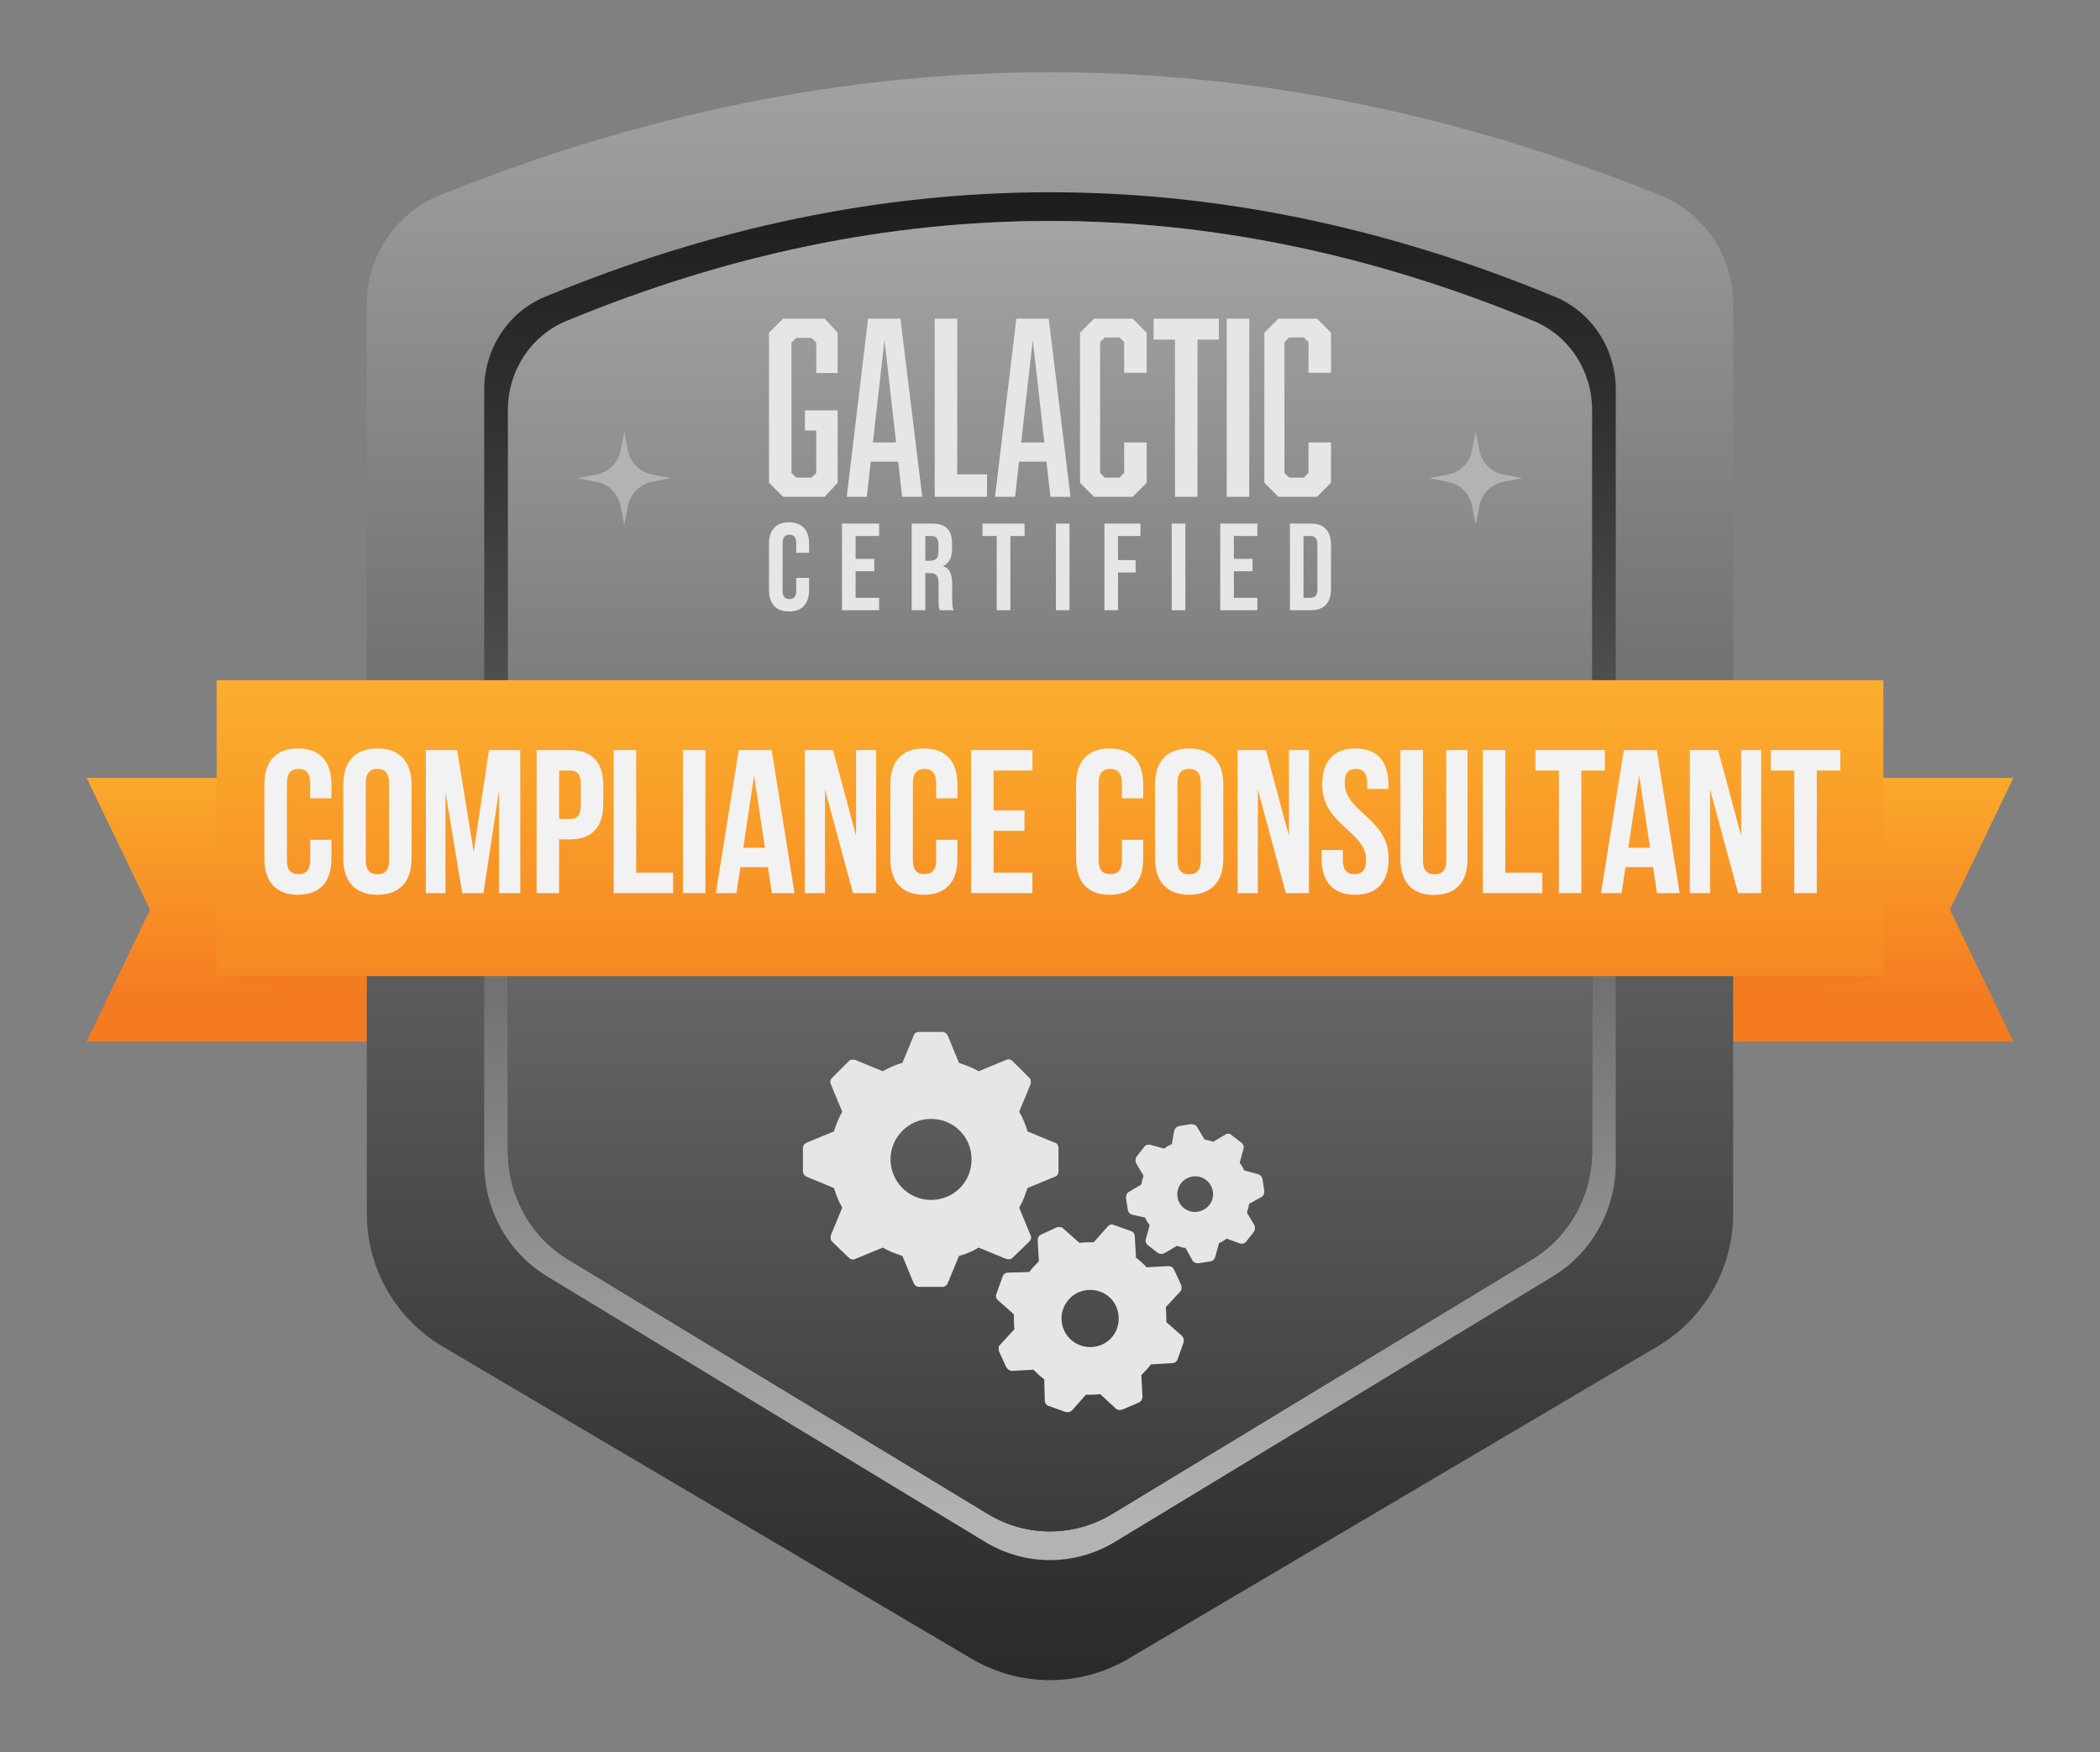 <?xml version="1.0" encoding="UTF-8"?>
<svg xmlns="http://www.w3.org/2000/svg" xmlns:xlink="http://www.w3.org/1999/xlink" viewBox="0 0 1284.32 1071.87">
  <rect x="0" y="0" width="1284.32" height="1071.87" fill="#808080" stroke="none"/>
  <defs>
    <style>
      .cls-1 {
        fill: #e6e6e6;
      }

      .cls-2 {
        fill: url(#linear-gradient-7);
      }

      .cls-3 {
        fill: url(#linear-gradient-5);
      }

      .cls-4 {
        fill: url(#linear-gradient-6);
      }

      .cls-5 {
        fill: url(#linear-gradient-4);
      }

      .cls-6 {
        fill: url(#linear-gradient-3);
      }

      .cls-7 {
        fill: url(#linear-gradient-2);
      }

      .cls-8 {
        fill: url(#linear-gradient);
      }

      .cls-9 {
        isolation: isolate;
      }

      .cls-10 {
        fill: #f2f2f2;
      }

      .cls-11 {
        fill: #b3b3b3;
      }

      .cls-12 {
        fill: #f47b20;
        mix-blend-mode: multiply;
        opacity: .75;
      }
    </style>
    <linearGradient id="linear-gradient" x1="-8958.08" y1="611.74" x2="-8958.08" y2="454.41" gradientTransform="translate(-7844.55) rotate(-180) scale(1 -1)" gradientUnits="userSpaceOnUse">
      <stop offset="0" stop-color="#f47b20"/>
      <stop offset=".97" stop-color="#fbaf2d"/>
      <stop offset="1" stop-color="#fcb12e"/>
    </linearGradient>
    <linearGradient id="linear-gradient-2" x1="1408.11" y1="611.74" x2="1408.11" y2="454.41" gradientTransform="translate(-1237.33)" xlink:href="#linear-gradient"/>
    <linearGradient id="linear-gradient-3" x1="642.16" y1="1194.64" x2="642.16" y2="-86.96" gradientUnits="userSpaceOnUse">
      <stop offset="0" stop-color="#1a1a1a"/>
      <stop offset=".2" stop-color="#333"/>
      <stop offset=".63" stop-color="#757575"/>
      <stop offset="1" stop-color="#b3b3b3"/>
    </linearGradient>
    <linearGradient id="linear-gradient-4" x1="642.16" y1="101.49" x2="642.16" y2="931.4" xlink:href="#linear-gradient-3"/>
    <linearGradient id="linear-gradient-5" x1="642.16" y1="1240.19" x2="642.16" y2="29.63" gradientUnits="userSpaceOnUse">
      <stop offset="0" stop-color="#1a1a1a"/>
      <stop offset=".38" stop-color="#333"/>
      <stop offset="1" stop-color="#666"/>
    </linearGradient>
    <linearGradient id="linear-gradient-6" x1="642.16" y1="1240.19" x2="642.16" y2="29.63" xlink:href="#linear-gradient-3"/>
    <linearGradient id="linear-gradient-7" x1="642.16" y1="659.62" x2="642.16" y2="405.2" gradientTransform="matrix(1,0,0,1,0,0)" xlink:href="#linear-gradient"/>
  </defs>
  <g class="cls-9">
    <g id="Layer_1" data-name="Layer 1">
      <g>
        <g>
          <polygon class="cls-8" points="1231.36 637.08 995.7 637.08 995.7 475.78 1231.36 475.78 1192.57 556.43 1231.36 637.08"/>
          <polygon class="cls-12" points="1151.83 597.08 995.7 637.08 995.7 597.08 1151.83 597.08"/>
        </g>
        <g>
          <polygon class="cls-7" points="52.96 637.08 288.62 637.08 288.62 475.78 52.96 475.78 91.75 556.43 52.96 637.08"/>
          <polygon class="cls-12" points="132.48 597.08 288.62 637.08 288.62 597.08 132.48 597.08"/>
        </g>
      </g>
      <g>
        <path class="cls-6" d="M270.71,823.61l323.49,190.97c29.59,17.46,66.33,17.46,95.91,0l323.49-190.97c28.74-16.97,46.38-47.86,46.38-81.23V185.99c0-29.28-17.75-55.7-44.91-66.65-248.61-100.2-497.22-100.2-745.83,0-27.16,10.94-44.91,37.37-44.91,66.65v556.38c0,33.38,17.64,64.27,46.38,81.23Z"/>
        <path class="cls-5" d="M334.54,780.66l267.9,162.45c24.5,14.86,54.93,14.86,79.43,0l267.9-162.45c23.8-14.43,38.41-40.71,38.41-69.11V238.24c0-24.91-14.7-47.39-37.19-56.7-205.89-85.24-411.78-85.24-617.67,0-22.49,9.31-37.19,31.79-37.19,56.7v473.31c0,28.39,14.61,54.67,38.41,69.11Z"/>
        <path class="cls-3" d="M347.45,770.39l256.66,155.64c23.47,14.23,52.62,14.23,76.1,0l256.66-155.64c22.8-13.83,36.8-39.01,36.8-66.21V250.73c0-23.86-14.08-45.4-35.63-54.32-197.25-81.66-394.5-81.66-591.76,0-21.55,8.92-35.63,30.46-35.63,54.32v453.46c0,27.2,13.99,52.38,36.8,66.21Z"/>
        <path class="cls-4" d="M347.45,770.39l256.66,155.64c23.47,14.23,52.62,14.23,76.1,0l256.66-155.64c22.8-13.83,36.8-39.01,36.8-66.21V250.73c0-23.86-14.08-45.4-35.63-54.32-197.25-81.66-394.5-81.66-591.76,0-21.55,8.92-35.63,30.46-35.63,54.32v453.46c0,27.2,13.99,52.38,36.8,66.21Z"/>
      </g>
      <rect class="cls-2" x="132.48" y="416.03" width="1019.35" height="181.04"/>
      <path class="cls-1" d="M473.44,370.59c-2.09-2.27-3.14-5.47-3.14-9.61v-28.46c0-4.14,1.05-7.34,3.14-9.61,2.09-2.27,5.13-3.41,9.12-3.41s7.03,1.14,9.12,3.41c2.09,2.27,3.14,5.48,3.14,9.61v5.6h-7.87v-6.13c0-3.28-1.39-4.92-4.16-4.92s-4.16,1.64-4.16,4.92v29.6c0,3.23,1.39,4.84,4.16,4.84s4.16-1.61,4.16-4.84v-8.1h7.87v7.5c0,4.14-1.05,7.34-3.14,9.61-2.09,2.27-5.14,3.41-9.12,3.41s-7.03-1.14-9.12-3.41ZM514.95,320.26h22.71v7.57h-14.38v14h11.43v7.57h-11.43v16.27h14.38v7.57h-22.71v-52.99ZM557.57,320.26h12.34c4.29,0,7.42,1,9.39,2.99,1.97,1.99,2.95,5.06,2.95,9.2v3.26c0,5.5-1.82,8.98-5.45,10.44v.15c2.02.61,3.44,1.84,4.28,3.71.83,1.87,1.25,4.36,1.25,7.49v9.31c0,1.51.05,2.74.15,3.67.1.93.35,1.85.76,2.76h-8.48c-.3-.86-.51-1.66-.61-2.42-.1-.76-.15-2.12-.15-4.09v-9.69c0-2.42-.39-4.11-1.17-5.07-.78-.96-2.13-1.44-4.05-1.44h-2.88v22.71h-8.33v-52.99ZM568.92,342.97c1.67,0,2.91-.43,3.75-1.29.83-.86,1.25-2.3,1.25-4.31v-4.09c0-1.92-.34-3.3-1.02-4.16-.68-.86-1.75-1.28-3.22-1.28h-3.78v15.14h3.03ZM609.57,327.83h-8.7v-7.57h25.74v7.57h-8.7v45.42h-8.33v-45.42ZM645.76,320.26h8.33v52.99h-8.33v-52.99ZM675.43,320.26h22.03v7.57h-13.7v14.76h10.75v7.57h-10.75v23.09h-8.33v-52.99ZM716.61,320.26h8.33v52.99h-8.33v-52.99ZM746.28,320.26h22.71v7.57h-14.38v14h11.43v7.57h-11.43v16.27h14.38v7.57h-22.71v-52.99ZM788.89,320.26h12.72c4.14,0,7.24,1.11,9.31,3.33,2.07,2.22,3.1,5.48,3.1,9.76v26.8c0,4.29-1.03,7.54-3.1,9.76-2.07,2.22-5.17,3.33-9.31,3.33h-12.72v-52.99ZM801.46,365.67c1.36,0,2.41-.4,3.14-1.21s1.1-2.12,1.1-3.94v-27.55c0-1.82-.37-3.13-1.1-3.94-.73-.81-1.78-1.21-3.14-1.21h-4.24v37.85h4.24ZM512.28,250.96h-19.98v12.34h6.89v25.97l-2.87,2.87h-9.38l-2.87-2.87v-79.73l2.87-2.87h9.38l2.87,2.87v18.63h13.1v-24.66l-7.93-8.6h-25.44l-8.6,8.6v91.78l8.6,8.6h25.44l7.93-8.6v-44.33ZM551.72,303.89h12.31l-13.34-108.99h-19.79l-13.05,108.99h12.3l2.37-21.5h16.81l2.39,21.5ZM533.85,270.63l7.1-62.7,7.07,62.7h-14.17ZM642.4,303.89h12.31l-13.34-108.99h-19.79l-13.05,108.99h12.3l2.37-21.5h16.81l2.39,21.5ZM624.53,270.63l7.1-62.7,7.07,62.7h-14.17ZM603.64,290.11h-18.21v-95.21h-13.77v108.99h31.98v-13.79ZM692.68,303.89l8.6-8.6v-24.66h-13.77v18.64l-2.87,2.87h-8.97l-2.87-2.87v-80.02l2.87-2.87h8.97l2.87,2.87v18.79h13.77v-24.53l-8.6-8.6h-23.57l-8.6,8.6v91.78l8.6,8.6h23.57ZM805.42,303.89l8.6-8.6v-24.66h-13.77v18.64l-2.87,2.87h-8.97l-2.87-2.87v-80.02l2.87-2.87h8.97l2.87,2.87v18.79h13.77v-24.53l-8.6-8.6h-23.57l-8.6,8.6v91.78l8.6,8.6h23.57ZM705.54,207.71h13.05v96.19h13.77v-96.19h13.05v-12.8h-39.87v12.8ZM750.25,303.89h13.77v-108.99h-13.77v108.99Z"/>
      <g>
        <path class="cls-11" d="M902.51,264.04l2.28,11.64c1.44,7.35,7.19,13.1,14.54,14.54l11.64,2.28-11.64,2.28c-7.35,1.44-13.1,7.19-14.54,14.54l-2.28,11.64-2.28-11.64c-1.44-7.35-7.19-13.1-14.54-14.54l-11.64-2.28,11.64-2.28c7.35-1.44,13.1-7.19,14.54-14.54l2.28-11.64Z"/>
        <path class="cls-11" d="M381.8,264.04l2.28,11.64c1.44,7.35,7.19,13.1,14.54,14.54l11.64,2.28-11.64,2.28c-7.35,1.44-13.1,7.19-14.54,14.54l-2.28,11.64-2.28-11.64c-1.44-7.35-7.19-13.1-14.54-14.54l-11.64-2.28,11.64-2.28c7.35-1.44,13.1-7.19,14.54-14.54l2.28-11.64Z"/>
      </g>
      <g>
        <path class="cls-10" d="M202.71,513.67v11.62c0,14-7,22-20.5,22s-20.5-8-20.5-22v-45.49c0-14,7-22,20.5-22s20.5,8,20.5,22v8.5h-13v-9.37c0-6.25-2.75-8.62-7.12-8.62s-7.12,2.37-7.12,8.62v47.24c0,6.25,2.75,8.5,7.12,8.5s7.12-2.25,7.12-8.5v-12.5h13Z"/>
        <path class="cls-10" d="M209.96,479.8c0-14,7.37-22,20.87-22s20.87,8,20.87,22v45.49c0,14-7.37,22-20.87,22s-20.87-8-20.87-22v-45.49ZM223.71,526.16c0,6.25,2.75,8.62,7.12,8.62s7.12-2.37,7.12-8.62v-47.24c0-6.25-2.75-8.62-7.12-8.62s-7.12,2.37-7.12,8.62v47.24Z"/>
        <path class="cls-10" d="M289.7,520.92l9.37-62.12h19.12v87.49h-13v-62.74l-9.5,62.74h-13l-10.25-61.87v61.87h-12v-87.49h19.12l10.12,62.12Z"/>
        <path class="cls-10" d="M368.94,480.42v11.37c0,14-6.75,21.62-20.5,21.62h-6.5v32.87h-13.75v-87.49h20.25c13.75,0,20.5,7.62,20.5,21.62ZM341.95,471.3v29.62h6.5c4.37,0,6.75-2,6.75-8.25v-13.12c0-6.25-2.38-8.25-6.75-8.25h-6.5Z"/>
        <path class="cls-10" d="M375.32,458.8h13.75v74.99h22.62v12.5h-36.37v-87.49Z"/>
        <path class="cls-10" d="M417.69,458.8h13.75v87.49h-13.75v-87.49Z"/>
        <path class="cls-10" d="M485.93,546.29h-13.87l-2.38-15.87h-16.87l-2.38,15.87h-12.62l14-87.49h20.12l14,87.49ZM454.56,518.54h13.25l-6.62-44.24-6.62,44.24Z"/>
        <path class="cls-10" d="M504.55,482.92v63.37h-12.37v-87.49h17.25l14.12,52.37v-52.37h12.25v87.49h-14.12l-17.12-63.37Z"/>
        <path class="cls-10" d="M585.54,513.67v11.62c0,14-7,22-20.5,22s-20.5-8-20.5-22v-45.49c0-14,7-22,20.5-22s20.5,8,20.5,22v8.5h-13v-9.37c0-6.25-2.75-8.62-7.12-8.62s-7.12,2.37-7.12,8.62v47.24c0,6.25,2.75,8.5,7.12,8.5s7.12-2.25,7.12-8.5v-12.5h13Z"/>
        <path class="cls-10" d="M607.66,495.67h18.87v12.5h-18.87v25.62h23.75v12.5h-37.5v-87.49h37.5v12.5h-23.75v24.37Z"/>
        <path class="cls-10" d="M699.15,513.67v11.62c0,14-7,22-20.5,22s-20.5-8-20.5-22v-45.49c0-14,7-22,20.5-22s20.5,8,20.5,22v8.5h-13v-9.37c0-6.25-2.75-8.62-7.12-8.62s-7.12,2.37-7.12,8.62v47.24c0,6.25,2.75,8.5,7.12,8.5s7.12-2.25,7.12-8.5v-12.5h13Z"/>
        <path class="cls-10" d="M706.4,479.8c0-14,7.37-22,20.87-22s20.87,8,20.87,22v45.49c0,14-7.37,22-20.87,22s-20.87-8-20.87-22v-45.49ZM720.15,526.16c0,6.25,2.75,8.62,7.12,8.62s7.12-2.37,7.12-8.62v-47.24c0-6.25-2.75-8.62-7.12-8.62s-7.12,2.37-7.12,8.62v47.24Z"/>
        <path class="cls-10" d="M769.27,482.92v63.37h-12.37v-87.49h17.25l14.12,52.37v-52.37h12.25v87.49h-14.12l-17.12-63.37Z"/>
        <path class="cls-10" d="M828.89,457.8c13.37,0,20.25,8,20.25,22v2.75h-13v-3.62c0-6.25-2.5-8.62-6.87-8.62s-6.87,2.37-6.87,8.62c0,18,26.87,21.37,26.87,46.37,0,14-7,22-20.5,22s-20.5-8-20.5-22v-5.37h13v6.25c0,6.25,2.75,8.5,7.12,8.5s7.12-2.25,7.12-8.5c0-18-26.87-21.37-26.87-46.37,0-14,6.87-22,20.25-22Z"/>
        <path class="cls-10" d="M870.26,458.8v67.49c0,6.25,2.75,8.5,7.12,8.5s7.12-2.25,7.12-8.5v-67.49h13v66.62c0,14-7,22-20.5,22s-20.5-8-20.5-22v-66.62h13.75Z"/>
        <path class="cls-10" d="M906.88,458.8h13.75v74.99h22.62v12.5h-36.37v-87.49Z"/>
        <path class="cls-10" d="M939,458.8h42.5v12.5h-14.37v74.99h-13.75v-74.99h-14.37v-12.5Z"/>
        <path class="cls-10" d="M1027.24,546.29h-13.87l-2.38-15.87h-16.87l-2.38,15.87h-12.62l14-87.49h20.12l14,87.49ZM995.87,518.54h13.25l-6.62-44.24-6.62,44.24Z"/>
        <path class="cls-10" d="M1045.86,482.92v63.37h-12.37v-87.49h17.25l14.12,52.37v-52.37h12.25v87.49h-14.12l-17.12-63.37Z"/>
        <path class="cls-10" d="M1082.98,458.8h42.5v12.5h-14.37v74.99h-13.75v-74.99h-14.37v-12.5Z"/>
      </g>
      <g>
        <path class="cls-1" d="M493.24,719.74l16.76,6.92c1.46,4.37,2.92,8.38,5.1,12.02l-6.92,16.76c-.36,1.46-.36,2.92.73,4.01l10.2,9.84c1.09,1.09,2.55,1.46,4.01.73l16.76-6.92c3.64,2.19,7.65,3.64,12.02,5.1l6.92,16.76c.73,1.46,1.82,2.19,3.28,2.19h14.21c1.46,0,2.92-1.09,3.28-2.19l6.92-16.76c4.37-1.09,8.38-2.92,12.02-5.1l16.76,6.92c1.46.36,2.92.36,4.01-.73l10.2-9.84c1.09-1.09,1.46-2.55.73-4.01l-6.92-16.76c2.19-3.64,3.64-7.65,5.1-12.02l16.76-6.92c1.46-.36,2.19-1.82,2.19-3.28v-14.21c0-1.46-.73-2.92-2.19-3.28l-16.76-6.92c-1.09-4.01-2.92-8.38-5.1-12.02l6.92-16.76c.36-1.46.36-2.92-.73-4.01l-10.2-10.2c-1.09-1.09-2.55-1.46-4.01-.73l-16.76,6.92c-3.64-2.19-7.65-3.64-12.02-5.1l-6.92-16.76c-.73-1.46-1.82-2.19-3.28-2.19h-14.21c-1.46,0-2.92.73-3.28,2.19l-6.92,16.76c-4.37,1.09-8.02,2.92-12.02,5.1l-16.76-6.92c-1.46-.36-2.92-.36-4.01.73l-10.2,10.2c-1.09,1.09-1.46,2.55-.73,4.01l6.92,16.76c-2.19,3.64-3.64,7.65-5.1,12.02l-16.76,6.92c-1.46.73-2.19,1.82-2.19,3.28v14.21c0,1.09.73,2.55,2.19,3.28h0ZM544.62,709.17c0-13.48,10.93-24.78,24.78-24.78s24.78,10.93,24.78,24.78-10.93,24.78-24.78,24.78-24.78-11.3-24.78-24.78Z"/>
        <path class="cls-1" d="M610.21,795.17l9.84,8.75c0,2.92,0,5.83.36,9.11l-8.75,9.47c-1.09,1.09-1.09,2.55-.73,4.01l4.37,9.47c.73,1.46,2.19,2.55,3.64,2.55l13.12-.73c2.19,2.19,4.37,4.37,6.56,5.83l.36,13.12c0,1.46,1.09,2.92,2.55,3.28l10.2,3.64c1.46.36,2.92,0,4.01-1.09l8.38-9.47c2.92,0,5.83,0,8.75-.36l9.47,8.75c1.09,1.09,2.55,1.09,4.01.73l10.2-4.37c1.46-.73,2.19-2.19,2.19-3.64l-.73-13.12c2.19-2.19,4.37-4.37,5.83-6.56l13.12-.73c1.46,0,2.92-1.09,3.28-2.55l3.64-10.2c.36-1.46,0-2.92-1.09-4.01l-9.47-8.38c0-2.92,0-5.83-.36-9.11l8.75-9.47c1.09-1.09,1.09-2.55.73-4.01l-4.37-9.47c-.73-1.46-1.82-2.19-3.64-2.19l-13.12.73c-2.19-2.19-4.37-4.37-6.56-5.83l-.73-13.12c0-1.46-1.09-2.92-2.55-3.28l-10.2-3.64c-.36,0-.73-.36-1.09-.36-1.09,0-1.82.36-2.55,1.09l-8.75,9.84c-2.92,0-5.83,0-8.75.36l-9.84-8.75c-1.09-1.09-2.55-1.09-4.01-.73l-9.47,4.37c-1.46.73-2.19,1.82-2.19,3.28l.73,13.12c-2.19,2.19-4.37,4.37-5.83,6.56l-13.12.36c-1.46,0-2.92,1.09-3.28,2.55l-3.64,10.2c-.73,1.46-.36,2.92.73,4.01h0ZM649.2,806.47c0-9.47,7.65-17.49,17.49-17.49s17.49,7.65,17.49,17.49-7.65,17.49-17.49,17.49-17.49-8.02-17.49-17.49Z"/>
        <path class="cls-1" d="M694.9,711.63l4.47,7.55c-.55,1.74-1.11,3.47-1.32,5.32l-7.55,4.47c-1.37.71-1.82,2.1-1.91,3.6l1.13,7.25c.25,1.61,1.07,2.64,2.81,3.19l7.86,1.75c.6,1.72,1.65,3.21,2.71,4.69l-2.31,8.44c-.44,1.39.15,3.11,1.43,3.9l5.82,4.54c1.28.79,2.78.89,4.15.18l7.55-4.47c1.74.55,3.47,1.11,5.32,1.32l4.13,7.44c.71,1.37,2.1,1.82,3.6,1.91l7.25-1.13c1.61-.25,2.64-1.07,3.19-2.81l2.31-8.44c1.72-.6,3.21-1.65,4.69-2.71l8.22,3.01c1.39.44,3.11-.15,3.9-1.43l4.54-5.82c.79-1.28.89-2.78.18-4.15l-4.47-7.55c.55-1.74,1.11-3.47,1.32-5.32l7.44-4.13c1.37-.71,1.82-2.1,1.91-3.6l-1.13-7.25c-.25-1.61-1.42-2.75-2.81-3.19l-8.44-2.31c-.6-1.72-1.65-3.21-2.71-4.69l2.31-8.44c.44-1.39-.15-3.11-1.43-3.9l-5.82-4.54c-.35-.11-.58-.57-.93-.68-1.04-.33-1.85-.21-2.76.27l-7.55,4.47c-1.74-.55-3.47-1.11-5.32-1.32l-4.47-7.55c-.71-1.37-2.1-1.82-3.6-1.91l-7.25,1.13c-1.61.25-2.75,1.42-3.19,2.81l-1.51,8.32c-1.72.6-3.21,1.65-4.69,2.71l-8.44-2.31c-1.39-.44-3.11.15-3.9,1.43l-4.54,5.82c-.79,1.28-.89,2.78-.18,4.15h0ZM720.56,727.1c1.88-5.9,8.19-8.86,13.74-7.09,5.9,1.88,8.86,8.19,7.09,13.74s-8.19,8.86-13.74,7.09c-5.9-1.88-8.97-7.84-7.09-13.74Z"/>
      </g>
    </g>
  </g>
</svg>
